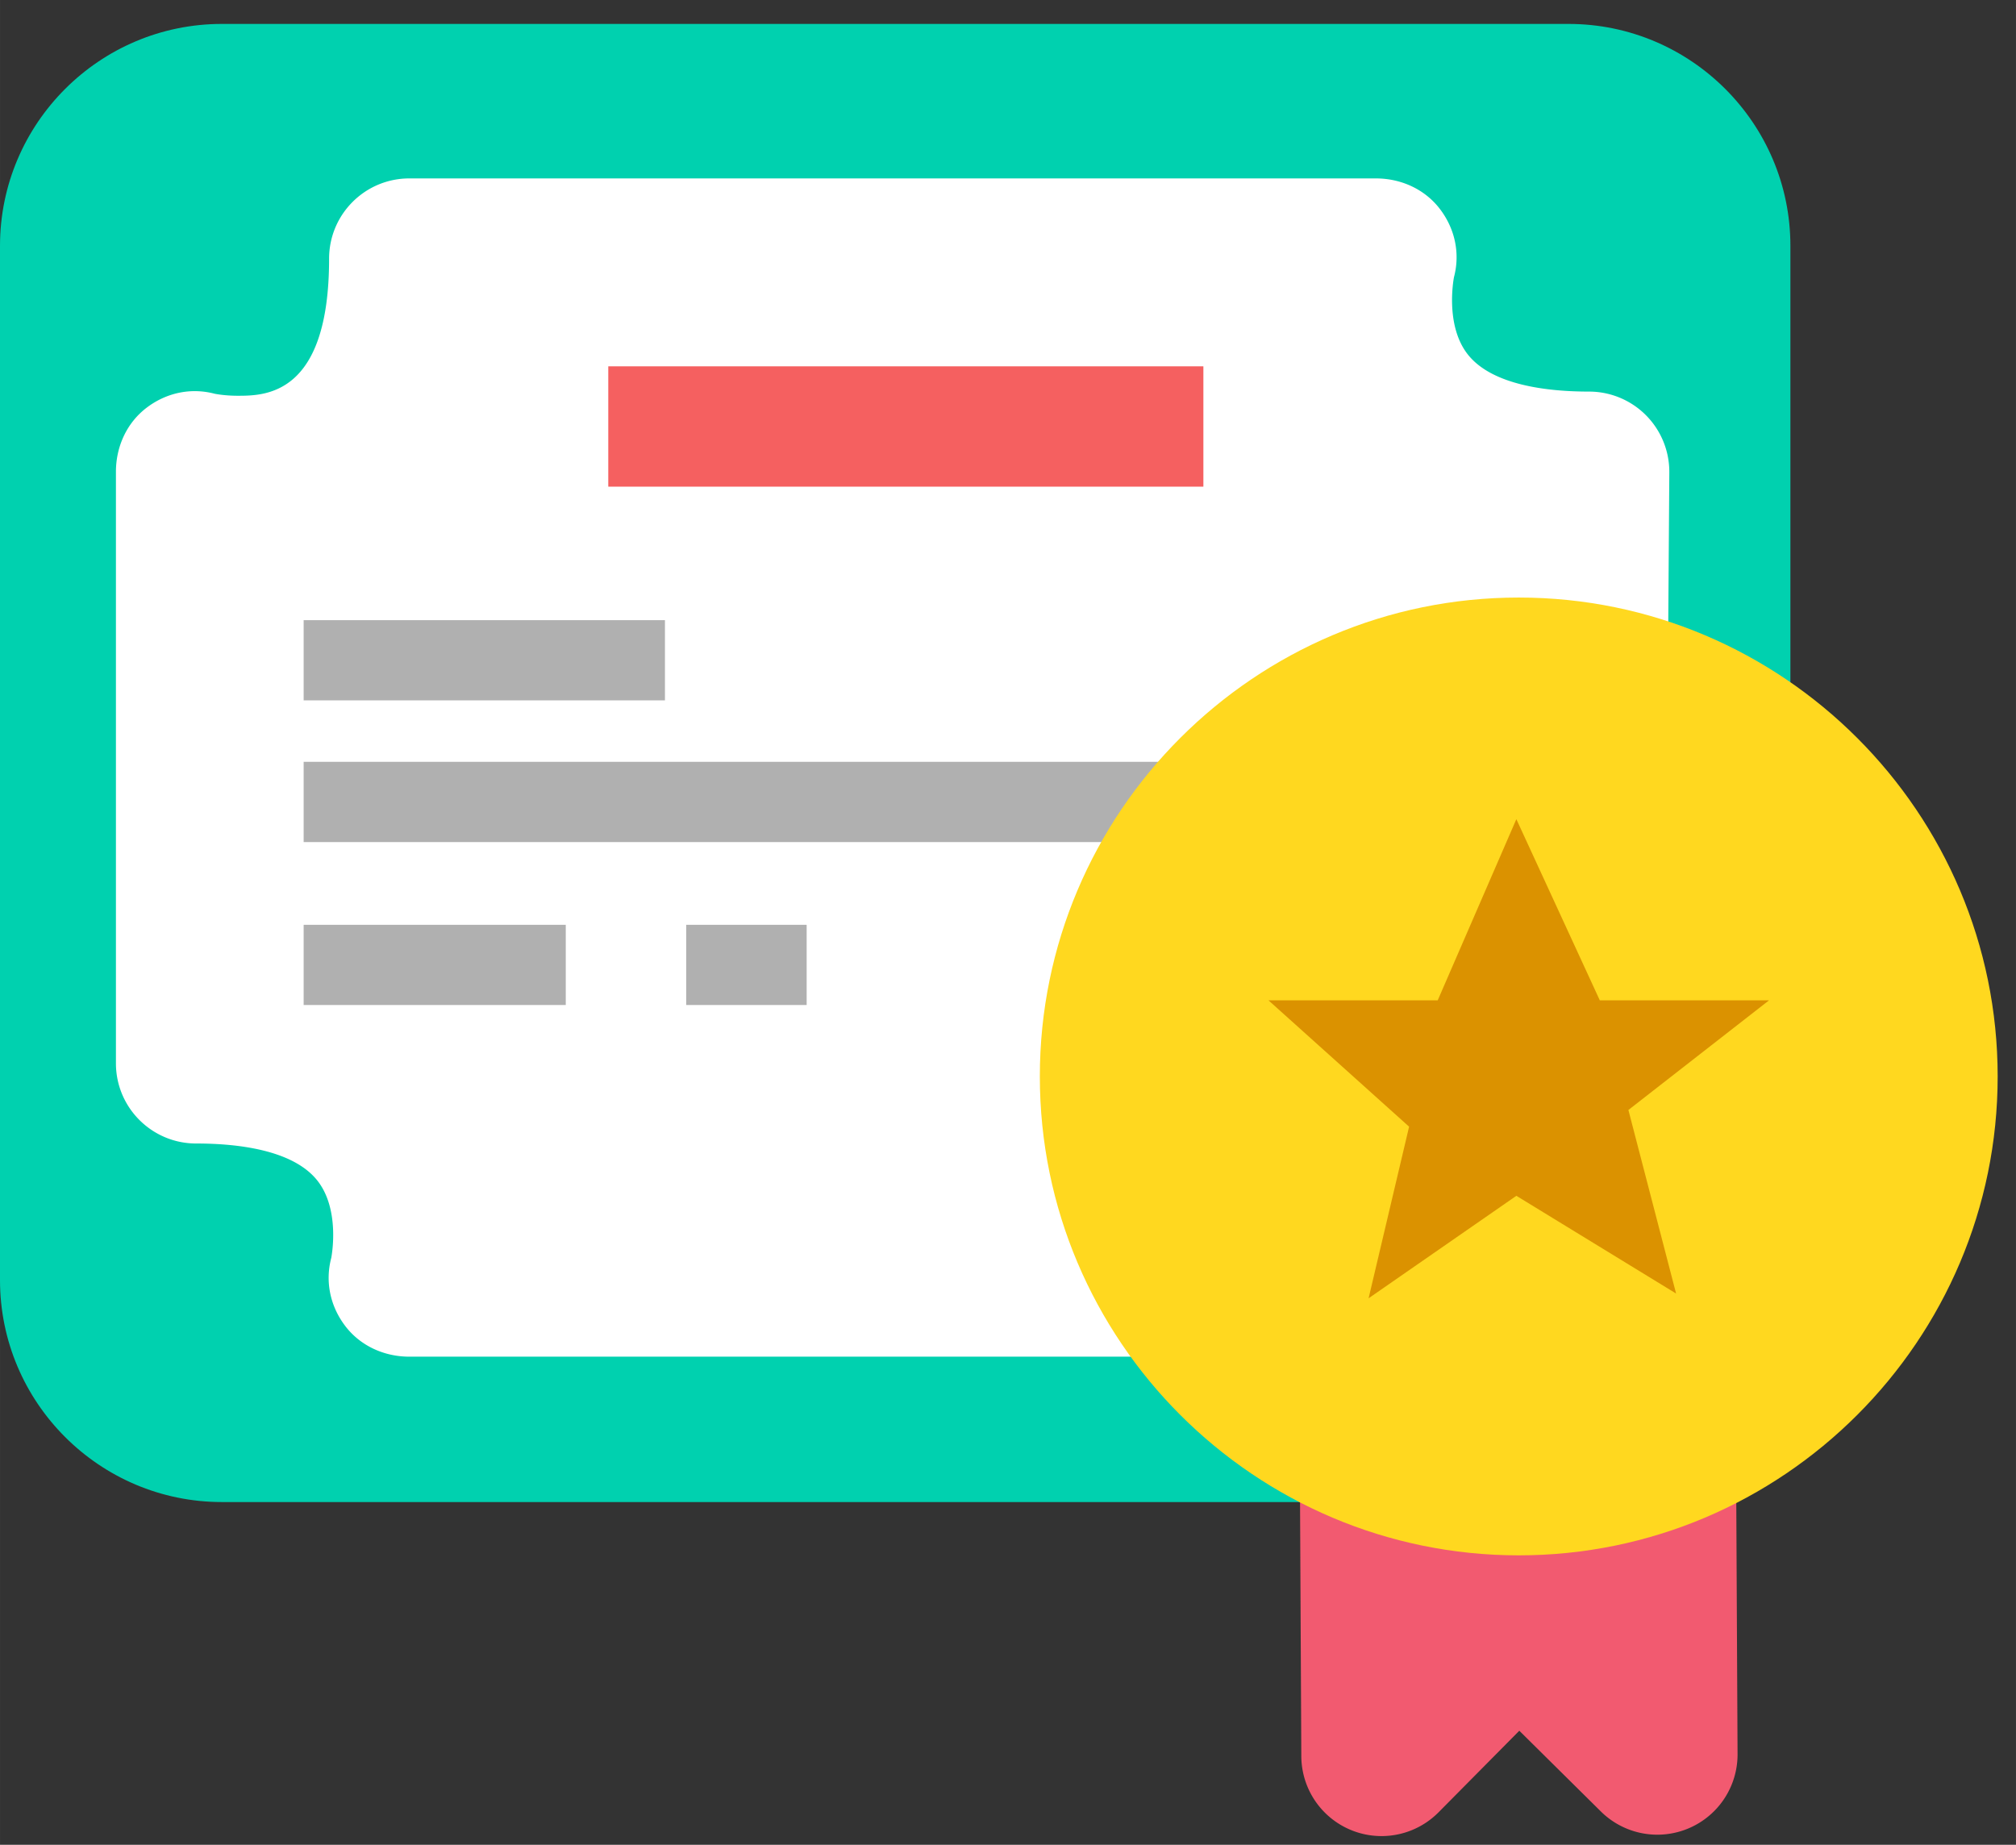 <?xml version="1.0" standalone="no"?><!DOCTYPE svg PUBLIC "-//W3C//DTD SVG 1.1//EN" "http://www.w3.org/Graphics/SVG/1.1/DTD/svg11.dtd"><svg t="1751958208580" class="icon" viewBox="0 0 1119 1024" version="1.1" xmlns="http://www.w3.org/2000/svg" p-id="6160" width="34.969" height="32" xmlns:xlink="http://www.w3.org/1999/xlink"><rect x="0" y="0" width="1119" height="1024" fill="#333333" stroke="none"/><path d="M870.608 13.278H123.171c-67.92 0-123.175 55.26-123.175 123.18v574.122c0 67.92 55.256 123.175 123.175 123.175h747.437c67.92 0 123.175-55.256 123.175-123.175V136.458c0.004-67.92-55.256-123.18-123.175-123.18z" fill="#00D1AF" p-id="6161"></path><path d="M913.636 230.516a44.524 44.524 0 0 0-31.598-13.154c-23.133 0-53.555-3.531-67.109-20.359-12.597-15.643-8.376-40.526-7.886-43.139 3.509-13.292 0.539-26.949-7.824-37.885-8.425-11.016-21.637-16.943-35.507-16.943H227.194c-24.593 0-44.529 19.936-44.529 44.529 0 76.108-35.614 76.108-50.821 76.108-6.599 0-11.506-0.882-12.646-1.104-13.305-3.522-26.975-0.552-37.912 7.815-11.016 8.425-16.943 21.637-16.943 35.507v328.31c0 24.589 19.936 44.529 44.529 44.529 23.133 0 53.555 3.531 67.109 20.359 12.597 15.643 8.376 40.526 7.886 43.135-3.509 13.292-0.543 26.953 7.824 37.889 8.425 11.016 21.637 16.943 35.507 16.943h534.211c24.589 0 44.529-19.94 44.529-44.529 0-76.108 35.605-76.108 50.812-76.108 6.595 0 11.506 0.882 12.646 1.104 13.252 3.509 26.864 0.583 37.792-7.717 11.003-8.354 16.97-21.472 17.068-35.289l2.315-328.31a44.555 44.555 0 0 0-12.936-31.691z" fill="#FFFFFF" p-id="6162"></path><path d="M337.63 203.336h330.318v66.793H337.63z" fill="#F56060" p-id="6163"></path><path d="M168.537 344.234h200.553v44.529H168.537zM168.537 422.88h640.977v44.529H168.537zM168.537 513.331h145.498v44.529H168.537zM380.885 513.331h66.851v44.529H380.885z" fill="#191919" opacity=".34" p-id="6164"></path><path d="M589.306 607.701h133.697v44.529h-133.697z" fill="#191919" p-id="6165"></path><path d="M766.094 826.203l0.744 148.432 76.149-76.919 76.937 76.157-0.748-148.432" fill="#F25A70" p-id="6166"></path><path d="M766.829 1019.164a44.529 44.529 0 0 1-44.52-44.306l-0.744-148.432c-0.12-24.589 19.713-44.627 44.306-44.751h0.227c24.491 0 44.404 19.789 44.524 44.306l0.205 40.926 0.517-0.521c17.299-17.482 45.499-17.624 62.972-0.316l0.539 0.53-0.209-40.935c-0.12-24.593 19.713-44.627 44.302-44.756h0.232c24.491 0 44.4 19.784 44.524 44.302l0.748 148.432a44.533 44.533 0 0 1-75.855 31.874l-45.29-44.827-44.823 45.277a44.529 44.529 0 0 1-31.655 13.198z" fill="#F25A70" p-id="6167"></path><path d="M842.995 597.513m-221.303 0a221.303 221.303 0 1 0 442.606 0 221.303 221.303 0 1 0-442.606 0Z" fill="#FFD81F" p-id="6168"></path><path d="M842.995 863.34c-146.58 0-265.827-119.248-265.827-265.827s119.248-265.832 265.827-265.832 265.832 119.252 265.832 265.832c0.004 146.58-119.252 265.827-265.832 265.827z m0-442.602c-97.473 0-176.77 79.301-176.77 176.775 0 97.473 79.301 176.77 176.77 176.77 97.478 0 176.775-79.301 176.775-176.77 0.004-97.473-79.297-176.775-176.775-176.775z" fill="#FFD81F" p-id="6169"></path><path d="M981.938 555.255h-93.951l-46.314-100.555-43.656 100.555H704.075l78.059 70.133-22.487 95.26 82.026-56.89 88.661 54.249-26.477-101.886z" fill="#DB9200" p-id="6170"></path></svg>